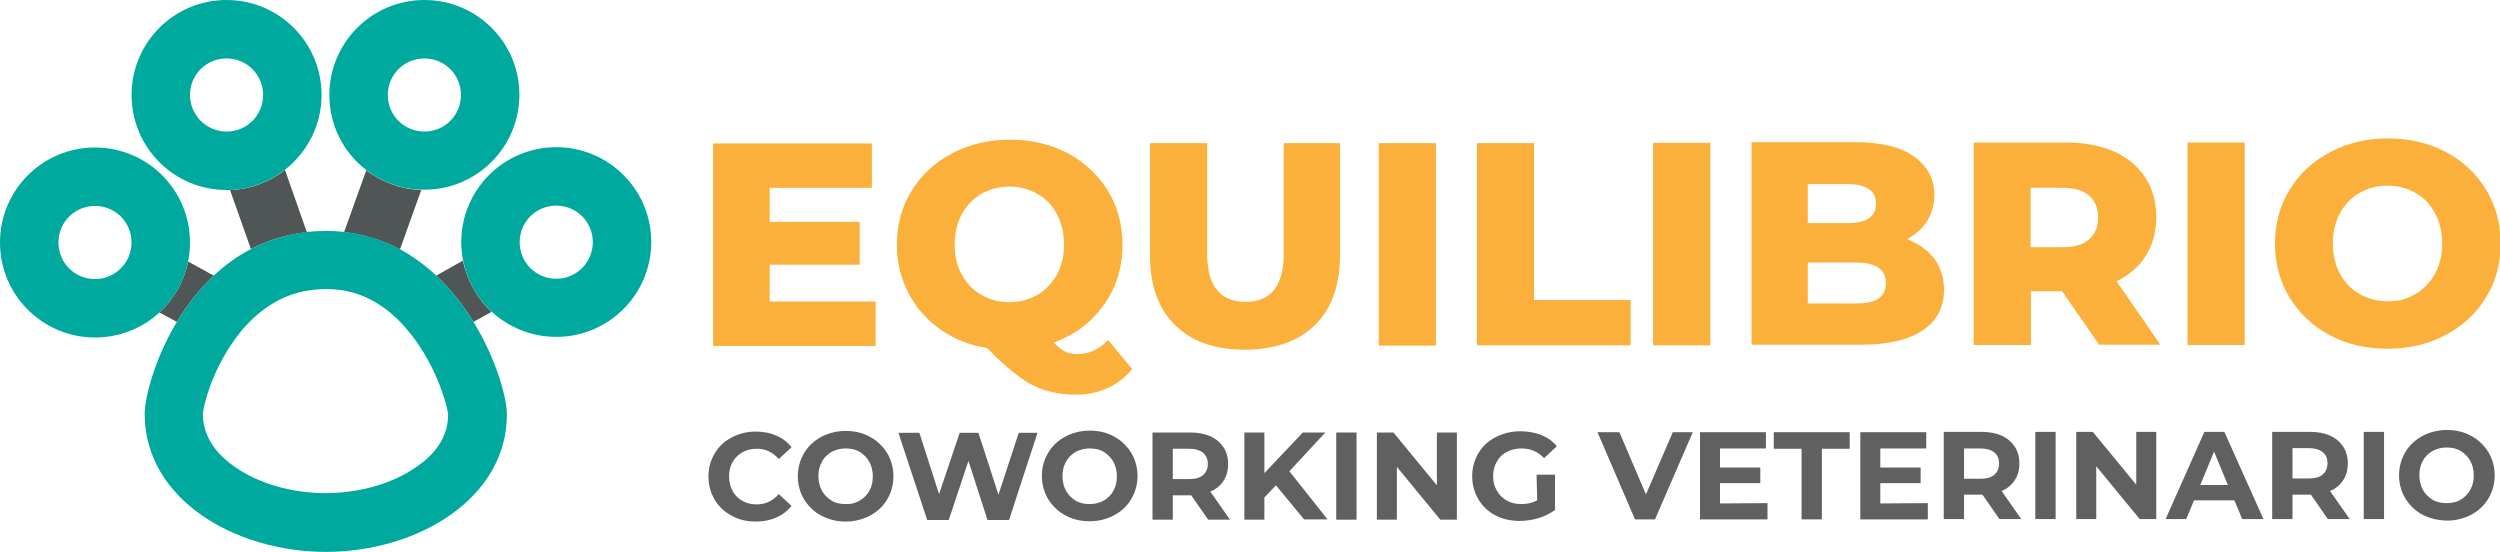 <svg xmlns="http://www.w3.org/2000/svg" xmlns:xlink="http://www.w3.org/1999/xlink" id="Capa_1" x="0px" y="0px" viewBox="0 0 800 176.5" style="enable-background:new 0 0 800 176.5;" xml:space="preserve"><style type="text/css">	.st0{fill:#FBB03B;}	.st1{fill:#606060;}	.st2{fill:none;stroke:#505655;stroke-width:18.703;stroke-miterlimit:10;}	.st3{fill:#505655;}	.st4{fill:#00A99D;}</style><g>	<g>		<path class="st0" d="M280.2,96.5v14.2h-52V45.9H279v14.2h-32.7V71h28.8v13.7h-28.8v11.8L280.2,96.5z"></path>		<path class="st0" d="M362.3,118.1c-2.2,2.7-4.8,4.7-7.9,6.1s-6.5,2.1-10.2,2.1c-3.6,0-6.8-0.5-9.7-1.4c-2.9-0.9-5.8-2.4-8.7-4.6   c-2.9-2.1-6.2-5.1-9.9-8.9c-5.6-0.9-10.6-2.9-15-6s-7.8-7-10.2-11.6c-2.4-4.7-3.7-9.8-3.7-15.4c0-6.4,1.5-12.2,4.7-17.3   c3.1-5.1,7.4-9.1,12.9-12c5.5-2.9,11.6-4.4,18.5-4.4c6.8,0,13,1.4,18.5,4.3c5.5,2.9,9.7,6.9,12.9,12c3.1,5.1,4.7,10.9,4.7,17.3   c0,7.3-2,13.7-6,19.3c-4,5.6-9.3,9.6-16,12c1.2,1.4,2.5,2.3,3.7,2.9s2.5,0.8,3.9,0.8c3.6,0,6.9-1.5,9.8-4.5L362.3,118.1z    M307.8,87.9c1.5,2.8,3.6,5,6.3,6.5c2.7,1.5,5.6,2.3,8.9,2.3s6.2-0.8,8.9-2.3c2.6-1.5,4.7-3.7,6.3-6.5c1.5-2.8,2.3-6,2.3-9.7   c0-3.6-0.8-6.9-2.3-9.7c-1.5-2.8-3.6-5-6.3-6.5c-2.7-1.5-5.6-2.3-8.9-2.3s-6.2,0.8-8.9,2.3c-2.7,1.5-4.7,3.7-6.3,6.5   c-1.5,2.8-2.3,6-2.3,9.7S306.2,85.1,307.8,87.9z"></path>		<path class="st0" d="M376,104c-5.3-5.2-8-12.7-8-22.3V45.8h18.3v35.3c0,10.4,4.1,15.5,12.3,15.5c8.1,0,12.2-5.2,12.2-15.5V45.8h18   v35.9c0,9.6-2.7,17.1-8,22.3c-5.3,5.2-12.8,7.9-22.4,7.9S381.3,109.3,376,104z"></path>		<path class="st0" d="M441.2,45.8h18.3v64.8h-18.3V45.8z"></path>		<path class="st0" d="M472.6,45.8h18.3V96h30.9v14.5h-49.2L472.6,45.8z"></path>		<path class="st0" d="M529,45.7h18.3v64.8H529V45.7z"></path>		<path class="st0" d="M618.9,82.7c2.1,2.7,3.1,6.1,3.2,9.9c0,5.7-2.3,10.1-6.8,13.1c-4.6,3.1-11.2,4.6-19.8,4.6h-35V45.5h33.1   c8.3,0,14.6,1.5,18.9,4.6c4.3,3.1,6.5,7.2,6.5,12.3c0,3.1-0.8,5.8-2.3,8.3c-1.5,2.4-3.7,4.4-6.4,5.8C613.9,78,616.8,80,618.9,82.7   z M578.5,58.9v12.5h12.6c6.2,0,9.3-2.1,9.2-6.3c0-4.1-3.1-6.2-9.3-6.2L578.5,58.9z M603.5,90.6c0-4.4-3.2-6.6-9.6-6.6h-15.4v13.1   h15.4C600.3,97.2,603.5,95,603.5,90.6z"></path>		<path class="st0" d="M659.9,93.2h-10v17.2h-18.3V45.6h29.6c5.9,0,10.9,1,15.3,2.9c4.3,1.9,7.6,4.7,10,8.3   c2.3,3.6,3.5,7.8,3.5,12.7c0,4.7-1.1,8.8-3.3,12.3s-5.3,6.2-9.4,8.2l14,20.3h-19.6L659.9,93.2z M668.5,62.6   c-1.9-1.7-4.8-2.5-8.5-2.5h-10.2v19H660c3.8,0,6.6-0.8,8.5-2.5c1.9-1.6,2.9-4,2.9-7S670.4,64.2,668.5,62.6z"></path>		<path class="st0" d="M700,45.6h18.3v64.8H700V45.6z"></path>		<path class="st0" d="M745.6,107.3c-5.5-2.9-9.7-6.9-12.9-12c-3.1-5.1-4.7-10.9-4.7-17.3s1.5-12.2,4.7-17.3   c3.1-5.1,7.4-9.1,12.9-12c5.5-2.9,11.6-4.4,18.5-4.4c6.8,0,13,1.4,18.5,4.3c5.5,2.9,9.7,6.9,12.9,12c3.1,5.1,4.7,10.9,4.7,17.3   c0,6.4-1.5,12.2-4.7,17.3c-3.1,5.1-7.4,9.1-12.9,12s-11.6,4.4-18.5,4.4C757.2,111.6,751,110.2,745.6,107.3z M772.9,94.1   c2.6-1.5,4.7-3.7,6.3-6.5c1.5-2.8,2.3-6,2.3-9.7c0-3.6-0.8-6.9-2.3-9.7c-1.5-2.8-3.6-5-6.3-6.5s-5.6-2.3-8.9-2.3s-6.2,0.8-8.9,2.3   s-4.7,3.7-6.3,6.5c-1.5,2.8-2.3,6-2.3,9.7c0,3.6,0.8,6.9,2.3,9.7c1.5,2.8,3.6,5,6.3,6.5s5.6,2.3,8.9,2.3   C767.3,96.5,770.3,95.7,772.9,94.1z"></path>	</g>	<g>		<path class="st1" d="M234.1,165c-2.3-1.2-4.1-2.9-5.4-5.1c-1.3-2.2-2-4.7-2-7.4c0-2.8,0.7-5.2,2-7.4s3.1-3.9,5.4-5.1   c2.3-1.2,4.9-1.9,7.7-1.9c2.4,0,4.6,0.4,6.6,1.3c2,0.8,3.6,2.1,4.9,3.7l-4.1,3.8c-1.9-2.2-4.2-3.3-7-3.3c-1.7,0-3.3,0.4-4.6,1.1   c-1.4,0.8-2.4,1.8-3.2,3.2s-1.1,2.9-1.1,4.6c0,1.7,0.4,3.3,1.1,4.6c0.8,1.4,1.8,2.4,3.2,3.2s2.9,1.1,4.6,1.1c2.8,0,5.1-1.1,7-3.3   l4.1,3.8c-1.3,1.6-3,2.9-4.9,3.7c-2,0.9-4.2,1.3-6.6,1.3C239,166.9,236.4,166.3,234.1,165z"></path>		<path class="st1" d="M262.8,165c-2.3-1.2-4.1-3-5.5-5.2c-1.3-2.2-2-4.7-2-7.4s0.7-5.2,2-7.4c1.3-2.2,3.1-3.9,5.5-5.2   c2.3-1.2,4.9-1.9,7.8-1.9s5.5,0.6,7.8,1.9c2.3,1.2,4.1,3,5.5,5.2c1.3,2.2,2,4.7,2,7.4s-0.7,5.2-2,7.4s-3.1,3.9-5.5,5.2   c-2.3,1.2-4.9,1.9-7.8,1.9C267.7,166.9,265.1,166.2,262.8,165z M275.1,160.2c1.3-0.8,2.4-1.8,3.1-3.2c0.8-1.4,1.1-2.9,1.1-4.6   c0-1.7-0.4-3.3-1.1-4.6c-0.8-1.4-1.8-2.4-3.1-3.2c-1.3-0.8-2.8-1.1-4.5-1.1c-1.6,0-3.1,0.4-4.5,1.1c-1.3,0.8-2.4,1.8-3.1,3.2   c-0.8,1.4-1.1,2.9-1.1,4.6c0,1.7,0.4,3.3,1.1,4.6c0.8,1.4,1.8,2.4,3.1,3.2c1.3,0.8,2.8,1.1,4.5,1.1   C272.3,161.4,273.7,161,275.1,160.2z"></path>		<path class="st1" d="M332,138.5l-9.1,27.9H316l-6.1-18.9l-6.3,18.9h-6.9l-9.2-27.9h6.7l6.3,19.6l6.6-19.6h6l6.4,19.8l6.5-19.8H332   z"></path>		<path class="st1" d="M340.9,164.9c-2.3-1.2-4.1-3-5.5-5.2c-1.3-2.2-2-4.7-2-7.4s0.7-5.2,2-7.4s3.1-3.9,5.5-5.2   c2.3-1.2,4.9-1.9,7.8-1.9s5.5,0.6,7.8,1.9c2.3,1.2,4.1,3,5.5,5.2c1.3,2.2,2,4.7,2,7.4s-0.7,5.2-2,7.4s-3.1,3.9-5.5,5.2   c-2.3,1.2-4.9,1.9-7.8,1.9C345.8,166.8,343.2,166.2,340.9,164.9z M353.2,160.2c1.3-0.8,2.4-1.8,3.1-3.2c0.8-1.4,1.1-2.9,1.1-4.6   c0-1.7-0.4-3.3-1.1-4.6c-0.8-1.4-1.8-2.4-3.1-3.2c-1.3-0.8-2.8-1.1-4.5-1.1c-1.6,0-3.1,0.4-4.5,1.1c-1.3,0.8-2.4,1.8-3.1,3.2   c-0.8,1.4-1.1,2.9-1.1,4.6c0,1.7,0.4,3.3,1.1,4.6c0.8,1.4,1.8,2.4,3.1,3.2c1.3,0.8,2.8,1.1,4.5,1.1   C350.4,161.3,351.9,160.9,353.2,160.2z"></path>		<path class="st1" d="M386.6,166.3l-5.4-7.8h-0.3h-5.6v7.8h-6.5v-27.9h12.1c2.5,0,4.6,0.4,6.4,1.2s3.2,2,4.2,3.5s1.5,3.3,1.5,5.4   c0,2.1-0.5,3.9-1.5,5.4s-2.4,2.7-4.2,3.4l6.3,9L386.6,166.3z M385,144.9c-1-0.8-2.5-1.3-4.4-1.3h-5.3v9.7h5.3   c1.9,0,3.4-0.4,4.4-1.3c1-0.9,1.5-2,1.5-3.6C386.5,147,386,145.8,385,144.9z"></path>		<path class="st1" d="M408.3,155.3l-3.7,3.9v7.1h-6.4v-27.9h6.4v13l12.3-13h7.2l-11.5,12.4l12.2,15.4h-7.5L408.3,155.3z"></path>		<path class="st1" d="M427.6,138.4h6.5v27.9h-6.5V138.4z"></path>		<path class="st1" d="M466.2,138.4v27.9h-5.3L447,149.4v16.9h-6.4v-27.9h5.3l13.9,16.9v-16.9H466.2z"></path>		<path class="st1" d="M491.7,151.9h5.9v11.3c-1.5,1.1-3.3,2-5.3,2.6s-4,0.9-6,0.9c-2.9,0-5.5-0.6-7.8-1.8s-4.1-2.9-5.4-5.1   c-1.3-2.2-2-4.7-2-7.4s0.7-5.2,2-7.4s3.1-3.9,5.5-5.1c2.3-1.2,5-1.9,7.9-1.9c2.4,0,4.7,0.4,6.7,1.2s3.7,2,5,3.6l-4.1,3.8   c-2-2.1-4.4-3.1-7.2-3.1c-1.8,0-3.4,0.4-4.7,1.1c-1.4,0.7-2.5,1.8-3.2,3.1c-0.8,1.4-1.2,2.9-1.2,4.7c0,1.7,0.4,3.3,1.2,4.6   c0.8,1.4,1.8,2.4,3.2,3.2c1.4,0.8,2.9,1.1,4.7,1.1c1.9,0,3.5-0.4,5-1.2L491.7,151.9z"></path>		<path class="st1" d="M541.7,138.3l-12.1,27.9h-6.4l-12-27.9h7l8.5,19.9l8.6-19.9H541.7z"></path>		<path class="st1" d="M565.6,161v5.2H544v-27.9h21.1v5.2h-14.7v6.1h12.9v5h-12.9v6.5L565.6,161z"></path>		<path class="st1" d="M576.5,143.6h-8.9v-5.3h24.3v5.3H583v22.6h-6.5L576.5,143.6z"></path>		<path class="st1" d="M616.9,161v5.2h-21.6v-27.9h21.1v5.2h-14.7v6.1h12.9v5h-12.9v6.5L616.9,161z"></path>		<path class="st1" d="M639.8,166.1l-5.4-7.8h-0.3h-5.6v7.8H622v-27.9h12.1c2.5,0,4.6,0.4,6.4,1.2c1.8,0.8,3.2,2,4.2,3.5   s1.5,3.3,1.5,5.4c0,2.1-0.5,3.9-1.5,5.4s-2.4,2.7-4.2,3.4l6.3,9L639.8,166.1z M638.2,144.8c-1-0.8-2.5-1.3-4.4-1.3h-5.3v9.7h5.3   c1.9,0,3.4-0.4,4.4-1.3c1-0.9,1.5-2,1.5-3.6C639.7,146.8,639.2,145.6,638.2,144.8z"></path>		<path class="st1" d="M651.3,138.2h6.5v27.9h-6.5V138.2z"></path>		<path class="st1" d="M690,138.2v27.9h-5.3l-13.9-16.9v16.9h-6.4v-27.9h5.3l13.9,16.9v-16.9H690z"></path>		<path class="st1" d="M715,160.1h-12.9l-2.5,6H693l12.4-27.9h6.4l12.5,27.9h-6.8L715,160.1z M712.9,155.2l-4.4-10.7l-4.4,10.7   H712.9z"></path>		<path class="st1" d="M744.9,166.1l-5.4-7.8h-0.3h-5.6v7.8h-6.5v-27.9h12.1c2.5,0,4.6,0.4,6.4,1.2c1.8,0.8,3.2,2,4.2,3.5   s1.5,3.3,1.5,5.4c0,2.1-0.5,3.9-1.5,5.4s-2.4,2.7-4.2,3.4l6.3,9L744.9,166.1z M743.3,144.7c-1-0.8-2.5-1.3-4.4-1.3h-5.3v9.7h5.3   c1.9,0,3.4-0.4,4.4-1.3c1-0.9,1.5-2,1.5-3.6C744.8,146.7,744.3,145.5,743.3,144.7z"></path>		<path class="st1" d="M756.4,138.2h6.5v27.9h-6.5V138.2z"></path>		<path class="st1" d="M775.2,164.7c-2.3-1.2-4.1-3-5.5-5.2c-1.3-2.2-2-4.7-2-7.4s0.7-5.2,2-7.4s3.1-3.9,5.5-5.2   c2.3-1.2,4.9-1.9,7.8-1.9c2.9,0,5.5,0.6,7.8,1.9c2.3,1.2,4.1,3,5.5,5.2c1.3,2.2,2,4.7,2,7.4s-0.7,5.2-2,7.4s-3.1,3.9-5.5,5.2   c-2.3,1.2-4.9,1.9-7.8,1.9C780.1,166.5,777.5,165.9,775.2,164.7z M787.4,159.9c1.3-0.8,2.4-1.8,3.1-3.2c0.8-1.4,1.1-2.9,1.1-4.6   c0-1.7-0.4-3.3-1.1-4.6c-0.8-1.4-1.8-2.4-3.1-3.2s-2.8-1.1-4.5-1.1s-3.1,0.4-4.5,1.1c-1.3,0.8-2.4,1.8-3.1,3.2   c-0.8,1.4-1.1,2.9-1.1,4.6c0,1.7,0.4,3.3,1.1,4.6c0.8,1.4,1.8,2.4,3.1,3.2s2.8,1.1,4.5,1.1C784.6,161,786.1,160.7,787.4,159.9z"></path>	</g>	<g>		<path class="st2" d="M136.8,107"></path>		<path class="st2" d="M161.1,101.1"></path>		<path class="st2" d="M71.1,111.9"></path>		<path class="st2" d="M51.6,96.3"></path>		<g>			<path class="st3" d="M68.4,88.2c-4.8,4.5-8.7,9.6-11.8,14.8l-5.6-3c4.6-4.2,7.9-9.9,9.2-16.3L68.4,88.2z"></path>		</g>		<g>			<path class="st3" d="M157.3,99.8l-5.8,3.2c-3.2-5.2-7.1-10.3-11.9-14.8l8.5-4.8C149.5,89.8,152.7,95.5,157.3,99.8z"></path>		</g>		<g>			<path class="st3" d="M134.8,60.8l-6.8,19c-5.3-2.8-11.2-4.8-17.9-5.5l7.1-19.8C122.1,58.2,128.2,60.6,134.8,60.8z"></path>		</g>		<g>			<path class="st3" d="M98.2,74.3C91.5,75,85.6,77,80.3,79.7l-6.7-18.9c6.6-0.2,12.7-2.6,17.6-6.4L98.2,74.3z"></path>		</g>		<g>			<path class="st4" d="M72.5,0C55.7,0,42.1,13.6,42.1,30.4s13.6,30.4,30.4,30.4c0.3,0,0.7,0,1,0c6.6-0.2,12.7-2.6,17.6-6.4    c7.2-5.6,11.8-14.3,11.8-24C102.9,13.6,89.3,0,72.5,0z M60.8,30.4c0-6.5,5.2-11.7,11.7-11.7s11.7,5.2,11.7,11.7    S79,42.1,72.5,42.1C66.1,42.1,60.8,36.9,60.8,30.4z"></path>			<path class="st4" d="M135.8,0c-16.8,0-30.4,13.6-30.4,30.4c0,9.8,4.6,18.5,11.8,24c4.9,3.8,11,6.1,17.6,6.3c0.3,0,0.7,0,1,0    c16.8,0,30.4-13.6,30.4-30.4C166.2,13.6,152.6,0,135.8,0z M135.8,42.1c-6.5,0-11.7-5.2-11.7-11.7s5.2-11.7,11.7-11.7    s11.7,5.2,11.7,11.7S142.3,42.1,135.8,42.1z"></path>		</g>		<g>			<path class="st4" d="M30.4,47.2C13.6,47.2,0,60.8,0,77.6S13.6,108,30.4,108c7.9,0,15.2-3,20.6-8c4.6-4.2,7.9-9.9,9.2-16.3    c0.4-2,0.6-4,0.6-6.1C60.8,60.8,47.2,47.2,30.4,47.2z M30.4,89.3c-6.5,0-11.7-5.2-11.7-11.7s5.2-11.7,11.7-11.7    s11.7,5.2,11.7,11.7C42.1,84,36.9,89.3,30.4,89.3z"></path>			<path class="st4" d="M178,47.1c-16.8,0-30.4,13.6-30.4,30.4c0,2,0.2,4,0.6,5.9c1.3,6.4,4.5,12.1,9.1,16.3    c5.4,5,12.7,8.1,20.7,8.1c16.8,0,30.4-13.6,30.4-30.4C208.4,60.7,194.8,47.1,178,47.1z M178,89.2c-6.5,0-11.7-5.2-11.7-11.7    s5.2-11.7,11.7-11.7s11.7,5.2,11.7,11.7C189.7,83.9,184.5,89.2,178,89.2z"></path>			<path class="st4" d="M151.5,103c-3.2-5.2-7.1-10.3-11.9-14.8c-3.4-3.2-7.3-6.1-11.7-8.5c-5.3-2.8-11.2-4.8-17.9-5.5    c-1.8-0.2-3.7-0.3-5.6-0.3c-2.1,0-4.2,0.1-6.2,0.3C91.5,75,85.6,77,80.3,79.7c-4.5,2.3-8.4,5.2-11.9,8.5    c-4.8,4.5-8.7,9.6-11.8,14.8c-7.2,12-10.3,24.3-10.3,29.5c0,27.1,28.7,44.1,58,44.1s58-17.1,57.9-44.1    C162.2,127.6,159,115.2,151.5,103z M133.4,149.3c-7.6,5.4-18.3,8.5-29.2,8.5s-21.6-3.1-29.2-8.5c-6.7-4.7-10-10.3-10.1-16.8    c0.2-2.8,2.9-13.7,10.1-23.7c3.6-5.1,7.8-9,12.3-11.7c5.1-3.1,10.7-4.6,17.1-4.6c6,0,11.3,1.5,16.2,4.5    c4.5,2.7,8.6,6.7,12.3,11.8c7.2,10,10.2,20.9,10.5,23.8C143.4,139.1,140.1,144.7,133.4,149.3z"></path>		</g>	</g></g></svg>